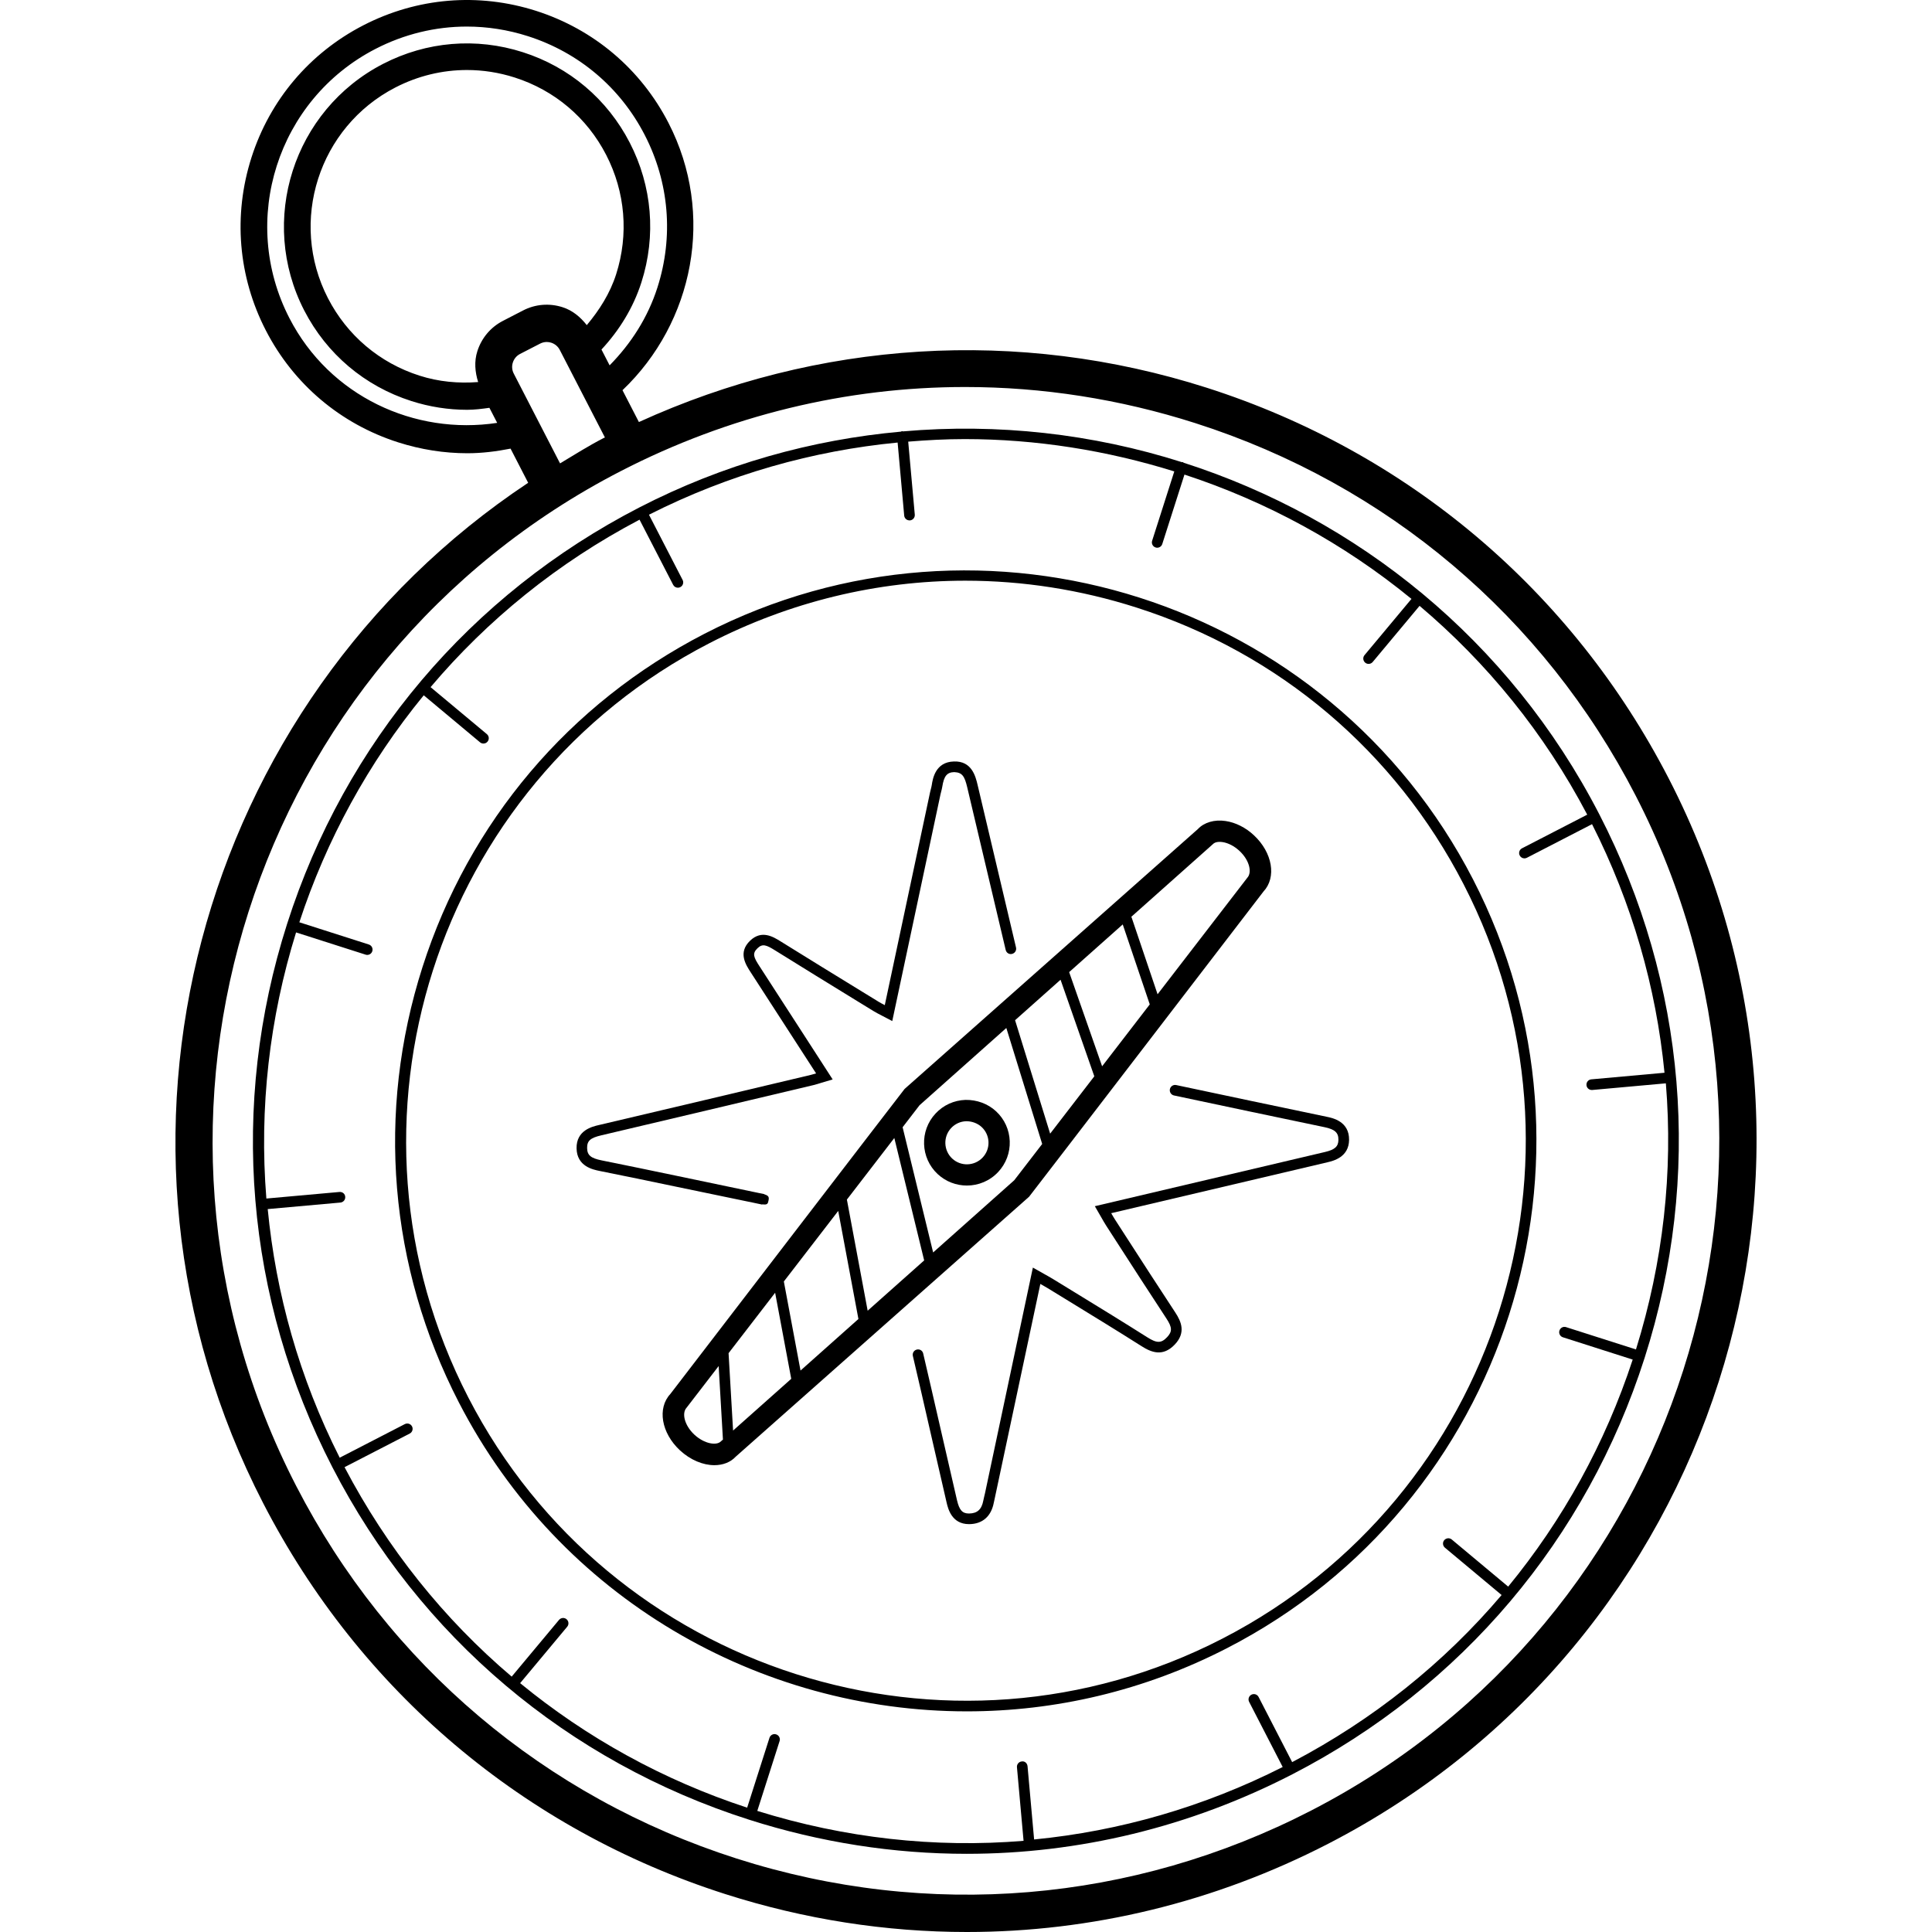 <?xml version="1.0" encoding="iso-8859-1"?>
<!-- Uploaded to: SVG Repo, www.svgrepo.com, Generator: SVG Repo Mixer Tools -->
<svg fill="#000000" height="800px" width="800px" version="1.1" id="Layer_1" xmlns="http://www.w3.org/2000/svg" xmlns:xlink="http://www.w3.org/1999/xlink" 
	 viewBox="0 0 205.806 205.806" xml:space="preserve">
<g>
	<g>
		<g>
			<path d="M177.763,82.934c-10.312-19.996-27.792-34.78-49.22-41.632c-20.112-6.42-41.408-5.044-60.484,3.656l-1.748-3.392
				c7.564-7.196,9.916-18.74,4.896-28.48c-2.952-5.728-7.96-9.964-14.096-11.928c-6.148-1.964-12.676-1.416-18.404,1.536
				c-5.728,2.952-9.964,7.96-11.924,14.1c-1.96,6.14-1.416,12.676,1.536,18.404c2.952,5.728,7.96,9.964,14.1,11.924
				c2.42,0.772,4.904,1.16,7.372,1.16c1.544,0,3.08-0.192,4.596-0.492l1.876,3.64C21.011,74.846,8.199,121.658,28.039,160.134
				c10.312,19.996,27.788,34.78,49.22,41.632c8.448,2.7,17.116,4.04,25.736,4.04c13.248,0,26.392-3.16,38.504-9.408
				C182.775,175.11,199.047,124.214,177.763,82.934z M30.831,33.894c-5.38-10.436-1.268-23.304,9.168-28.684
				c3.06-1.58,6.384-2.38,9.732-2.38c2.18,0,4.372,0.34,6.508,1.024c5.416,1.732,9.836,5.468,12.44,10.524
				c2.608,5.056,3.088,10.824,1.356,16.24c-1.02,3.196-2.808,5.976-5.096,8.3l-0.868-1.684c1.892-2.036,3.384-4.432,4.256-7.16
				c1.588-4.964,1.144-10.248-1.244-14.876c-2.388-4.632-6.432-8.056-11.396-9.64C50.723,3.97,45.443,4.414,40.811,6.802
				c-9.56,4.928-13.328,16.716-8.4,26.276c2.388,4.628,6.436,8.052,11.4,9.64c1.956,0.628,3.964,0.936,5.96,0.936
				c0.792,0,1.576-0.104,2.364-0.212l0.828,1.604C44.179,46.382,35.123,42.222,30.831,33.894z M53.579,34.178
				c-1.308,0.672-2.276,1.82-2.728,3.228c-0.352,1.096-0.252,2.22,0.084,3.292c-2.088,0.16-4.196-0.024-6.252-0.684
				c-4.244-1.356-7.7-4.28-9.744-8.24c-4.212-8.168-0.992-18.244,7.18-22.456c2.396-1.236,5-1.86,7.62-1.86
				c1.704,0,3.42,0.264,5.092,0.8c4.244,1.356,7.7,4.28,9.74,8.24c2.04,3.956,2.416,8.472,1.064,12.716
				c-0.656,2.048-1.788,3.82-3.128,5.42c-0.676-0.86-1.512-1.568-2.58-1.908c-1.412-0.452-2.908-0.328-4.212,0.348L53.579,34.178z
				 M54.727,39.794c-0.188-0.364-0.224-0.784-0.096-1.18s0.4-0.72,0.764-0.908l2.144-1.104c0.22-0.112,0.46-0.172,0.7-0.172
				c0.16,0,0.324,0.024,0.48,0.076c0.396,0.128,0.72,0.4,0.908,0.764l4.812,9.332c-0.048,0.024-0.096,0.04-0.144,0.064
				c-1.608,0.828-3.108,1.78-4.636,2.696L54.727,39.794z M139.675,192.866c-19.052,9.824-40.796,11.644-61.216,5.112
				c-20.42-6.528-37.076-20.616-46.9-39.672C11.279,118.97,26.783,70.47,66.119,50.19c11.544-5.952,24.068-8.964,36.688-8.964
				c8.216,0,16.476,1.276,24.524,3.848c20.42,6.528,37.08,20.616,46.904,39.672C194.515,124.086,179.011,172.59,139.675,192.866z"/>
			<path d="M170.367,86.746c-4.792-9.296-11.252-17.184-18.824-23.488c-7.56-6.292-16.228-11.004-25.46-13.968
				c-0.032-0.016-0.04-0.052-0.076-0.064c-0.032-0.012-0.064,0.012-0.1,0.008c-9.516-3.028-19.624-4.164-29.728-3.28
				c-0.036,0-0.06-0.032-0.096-0.028c-0.04,0.004-0.064,0.04-0.1,0.052c-9.464,0.852-18.924,3.464-27.88,8.08
				c-18.02,9.292-31.348,25.044-37.52,44.36s-4.456,39.876,4.836,57.9c9.292,18.024,25.044,31.348,44.36,37.52
				c7.616,2.432,15.424,3.64,23.196,3.64c11.936,0,23.784-2.848,34.7-8.476c18.024-9.292,31.348-25.044,37.52-44.36
				C181.367,125.326,179.659,104.766,170.367,86.746z M174.271,143.75l-7.44-2.376c-0.3-0.104-0.616,0.068-0.712,0.368
				c-0.096,0.296,0.068,0.616,0.368,0.712l7.436,2.376c-2.936,8.956-7.452,17.104-13.264,24.184l-6.012-5.02
				c-0.236-0.196-0.592-0.168-0.8,0.072c-0.2,0.24-0.168,0.596,0.072,0.8l6.04,5.044c-6.132,7.232-13.672,13.268-22.312,17.8
				l-3.576-6.94c-0.144-0.28-0.484-0.388-0.764-0.244c-0.276,0.144-0.388,0.484-0.244,0.764l3.576,6.94
				c-8.408,4.256-17.364,6.828-26.48,7.72l-0.7-7.8c-0.028-0.312-0.288-0.568-0.616-0.512c-0.312,0.028-0.54,0.304-0.512,0.616
				l0.704,7.84c-9.448,0.78-19.048-0.284-28.364-3.188l2.376-7.44c0.096-0.296-0.068-0.616-0.368-0.712
				c-0.296-0.1-0.616,0.068-0.712,0.368l-2.376,7.44c-8.956-2.936-17.104-7.452-24.184-13.264l5.016-6.012
				c0.2-0.24,0.168-0.596-0.072-0.8c-0.236-0.196-0.596-0.168-0.8,0.072l-5.044,6.044c-7.232-6.132-13.268-13.672-17.804-22.312
				l6.944-3.58c0.28-0.144,0.388-0.488,0.244-0.764c-0.148-0.28-0.484-0.384-0.764-0.244l-6.94,3.58
				c-4.312-8.524-6.8-17.492-7.668-26.484l7.744-0.696c0.312-0.028,0.54-0.304,0.512-0.616c-0.024-0.312-0.284-0.536-0.616-0.512
				l-7.784,0.7c-0.78-9.632,0.336-19.256,3.164-28.348l7.408,2.368c0.056,0.02,0.116,0.028,0.172,0.028
				c0.24,0,0.464-0.152,0.54-0.396c0.096-0.296-0.068-0.616-0.368-0.712l-7.404-2.368c2.868-8.748,7.336-16.964,13.252-24.18
				l5.996,5.008c0.104,0.088,0.236,0.132,0.364,0.132c0.164,0,0.324-0.068,0.436-0.204c0.2-0.24,0.168-0.596-0.072-0.8l-5.996-5.004
				c6.032-7.136,13.504-13.24,22.26-17.84l3.58,6.94c0.1,0.196,0.3,0.308,0.504,0.308c0.088,0,0.176-0.02,0.26-0.064
				c0.28-0.144,0.388-0.488,0.244-0.764l-3.584-6.948c8.524-4.316,17.496-6.82,26.488-7.688l0.7,7.776
				c0.024,0.296,0.272,0.516,0.564,0.516c0.016,0,0.032,0,0.052,0c0.312-0.028,0.54-0.304,0.512-0.616l-0.7-7.772
				c2.008-0.164,4.012-0.272,6.016-0.272c7.608,0,15.132,1.204,22.328,3.444l-2.36,7.388c-0.096,0.296,0.068,0.616,0.368,0.712
				c0.056,0.02,0.116,0.028,0.172,0.028c0.24,0,0.464-0.152,0.54-0.396l2.364-7.396c8.744,2.868,16.964,7.328,24.18,13.244l-5,5.992
				c-0.2,0.24-0.168,0.596,0.072,0.8c0.104,0.088,0.236,0.132,0.364,0.132c0.164,0,0.324-0.068,0.436-0.204l4.992-5.98
				c7.136,6.032,13.26,13.484,17.86,22.244l-6.948,3.584c-0.28,0.144-0.388,0.488-0.244,0.764c0.1,0.196,0.3,0.308,0.504,0.308
				c0.088,0,0.176-0.02,0.26-0.064l6.94-3.58c4.256,8.408,6.828,17.364,7.72,26.48l-7.8,0.704c-0.312,0.028-0.54,0.304-0.512,0.616
				c0.024,0.296,0.272,0.516,0.564,0.516c0.016,0,0.032,0,0.052,0l7.84-0.708C178.235,124.838,177.171,134.434,174.271,143.75z"/>
			<path d="M75.047,67.51c-14.428,7.44-25.1,20.056-30.044,35.516c-4.944,15.46-3.568,31.928,3.872,46.356
				c10.776,20.904,32.08,32.92,54.12,32.92c9.368,0,18.868-2.168,27.752-6.752c29.788-15.356,41.528-52.084,26.168-81.876
				C141.563,63.89,104.831,52.158,75.047,67.51z M130.231,174.546c-29.224,15.076-65.272,3.552-80.344-25.68
				s-3.552-65.276,25.68-80.348c8.576-4.42,17.884-6.66,27.264-6.66c6.104,0,12.244,0.948,18.228,2.86
				c15.176,4.848,27.552,15.32,34.852,29.48C170.983,123.43,159.459,159.474,130.231,174.546z"/>
			<path d="M79.471,127.958c0.304,0.064,0.572,0.12,0.8,0.164c0.008,0.004,0.02,0.004,0.032,0.008l0.892,0.188l0.004-0.028
				c0.56,0.076,0.596-0.064,0.668-0.412c0.08-0.376-0.008-0.52-0.444-0.652l0.004-0.02l-0.604-0.124
				c-0.088-0.02-0.184-0.04-0.288-0.06c-0.004,0-0.012-0.004-0.02-0.004l-8.476-1.772c-2.648-0.552-5.296-1.104-7.948-1.636
				c-1.16-0.232-1.536-0.552-1.548-1.312c-0.012-0.768,0.336-1.084,1.504-1.356c7.532-1.772,15.064-3.564,22.592-5.348
				c0.272-0.064,0.536-0.148,0.84-0.244l1.22-0.364l-2.064-3.196c-1.92-2.98-3.804-5.892-5.708-8.828
				c-0.648-0.992-0.82-1.388-0.236-1.948c0.536-0.524,0.948-0.352,1.884,0.232c2.916,1.82,5.84,3.612,8.768,5.412l1.676,1.028
				c0.276,0.172,0.568,0.32,0.892,0.488l1.136,0.596l5.14-24.156l0.072-0.288c0.044-0.172,0.088-0.34,0.116-0.516
				c0.18-1.144,0.5-1.536,1.268-1.56c0.852,0.04,1.108,0.412,1.396,1.644c1.36,5.768,2.728,11.536,4.092,17.3
				c0.072,0.304,0.368,0.504,0.68,0.42c0.304-0.072,0.492-0.376,0.42-0.68c-1.368-5.764-2.732-11.532-4.088-17.3
				c-0.224-0.964-0.64-2.588-2.532-2.516c-1.972,0.052-2.252,1.84-2.356,2.516c-0.02,0.136-0.056,0.272-0.092,0.408
				c-0.028,0.112-0.06,0.228-0.084,0.34l-4.828,22.692c-0.228-0.116-0.436-0.228-0.636-0.348l-1.676-1.028
				c-2.924-1.796-5.852-3.588-8.764-5.404c-0.816-0.508-2.04-1.264-3.268-0.088c-1.312,1.26-0.48,2.54,0.088,3.412
				c1.888,2.908,3.768,5.82,5.692,8.8l1.248,1.928c-0.192,0.06-0.372,0.112-0.552,0.156c-7.528,1.788-15.06,3.576-22.588,5.344
				c-0.724,0.168-2.412,0.568-2.376,2.484c0.036,1.92,1.736,2.26,2.46,2.408c2.648,0.528,5.292,1.08,7.936,1.632L79.471,127.958z"/>
			<path d="M141.319,118.962c-5.34-1.116-10.684-2.24-16.024-3.376c-0.304-0.068-0.608,0.132-0.672,0.436
				c-0.064,0.304,0.132,0.608,0.436,0.672c5.34,1.136,10.68,2.26,16.028,3.376c1.108,0.232,1.5,0.584,1.488,1.356
				c-0.008,0.708-0.384,1.044-1.424,1.288l-24.524,5.776l0.684,1.184c0.18,0.32,0.344,0.604,0.52,0.88l1.04,1.612
				c1.784,2.764,3.568,5.532,5.376,8.28c0.628,0.952,0.644,1.4,0.072,2c-0.616,0.652-1.088,0.652-2.096,0.012
				c-2.58-1.632-5.18-3.228-7.784-4.82l-2.252-1.38c-0.296-0.18-0.596-0.348-0.932-0.536l-1.228-0.692l-5.104,24.056l-0.08,0.332
				c-0.036,0.148-0.072,0.296-0.1,0.448c-0.176,0.932-0.648,1.352-1.512,1.36c-0.004,0-0.008,0-0.012,0
				c-0.704,0-1.024-0.356-1.272-1.404c-0.412-1.756-1.016-4.4-1.636-7.112c-0.732-3.184-1.48-6.468-1.968-8.528
				c-0.068-0.304-0.364-0.496-0.68-0.42c-0.304,0.072-0.492,0.376-0.42,0.68c0.488,2.06,1.236,5.336,1.964,8.52
				c0.62,2.716,1.228,5.36,1.636,7.12c0.148,0.624,0.536,2.276,2.38,2.276c0.004,0,0.012,0,0.02,0c1.412-0.012,2.34-0.82,2.62-2.276
				c0.024-0.136,0.06-0.264,0.088-0.4l4.872-22.912c0.276,0.152,0.528,0.296,0.776,0.448l2.252,1.38
				c2.6,1.592,5.196,3.18,7.768,4.812c1.036,0.656,2.26,1.148,3.528-0.188c1.192-1.26,0.696-2.428,0.052-3.408
				c-1.808-2.744-3.588-5.508-5.372-8.272l-1.04-1.612c-0.144-0.22-0.272-0.448-0.416-0.696l23.04-5.424
				c0.62-0.148,2.276-0.536,2.3-2.38C143.735,119.462,141.983,119.098,141.319,118.962z"/>
			<path d="M134.591,94.97c1.412-1.508,0.964-4.14-1.012-5.988c-0.884-0.828-1.96-1.368-3.024-1.524
				c-1.192-0.184-2.3,0.16-2.94,0.848l-31.252,27.692c-0.132,0.144-24.956,32.496-24.956,32.496
				c-1.408,1.512-0.964,4.144,1.012,5.992c1.132,1.052,2.484,1.592,3.68,1.592c0.9,0,1.716-0.304,2.284-0.916l31.24-27.68
				C109.763,127.33,134.591,94.97,134.591,94.97z M129.195,89.93c0.28-0.304,0.816-0.26,1.028-0.228
				c0.608,0.088,1.268,0.432,1.812,0.94c1.072,1,1.36,2.296,0.832,2.864l-9.556,12.408l-2.772-8.204
				c-0.008-0.016-0.028-0.024-0.036-0.04L129.195,89.93z M119.599,98.474l2.88,8.52l-5.076,6.592l-3.512-10.032L119.599,98.474z
				 M112.975,104.366l3.596,10.288l-4.704,6.108l-3.736-12.084L112.975,104.366z M76.807,153.53
				c-0.456,0.488-1.764,0.292-2.84-0.704c-1.068-1-1.356-2.296-0.832-2.868l3.42-4.44l0.456,7.832L76.807,153.53z M78.091,152.39
				l-0.48-8.244l4.96-6.436l1.716,9.168L78.091,152.39z M85.275,145.998l-1.776-9.488l5.792-7.516l2.152,11.512L85.275,145.998z
				 M92.427,139.622l-2.212-11.836l5.052-6.56l3.18,13.04L92.427,139.622z M99.403,133.418l-3.252-13.34l1.804-2.344l9.244-8.228
				l3.82,12.356l-2.976,3.864L99.403,133.418z"/>
			<path d="M102.843,117.166c-1.22,0.044-2.348,0.556-3.18,1.448c-1.72,1.836-1.62,4.736,0.22,6.452c0.88,0.82,2,1.224,3.116,1.224
				c1.224,0,2.44-0.488,3.336-1.448c0.832-0.892,1.268-2.056,1.228-3.272c-0.044-1.22-0.556-2.348-1.448-3.18
				C105.227,117.562,104.043,117.146,102.843,117.166z M104.679,123.302c-0.868,0.924-2.32,0.976-3.248,0.112
				c-0.924-0.868-0.976-2.324-0.112-3.248c0.42-0.448,0.988-0.708,1.604-0.728c0.58-0.004,1.196,0.2,1.648,0.62
				c0.448,0.416,0.708,0.988,0.728,1.6C105.319,122.27,105.099,122.854,104.679,123.302z"/>
		</g>
	</g>
</g>
</svg>